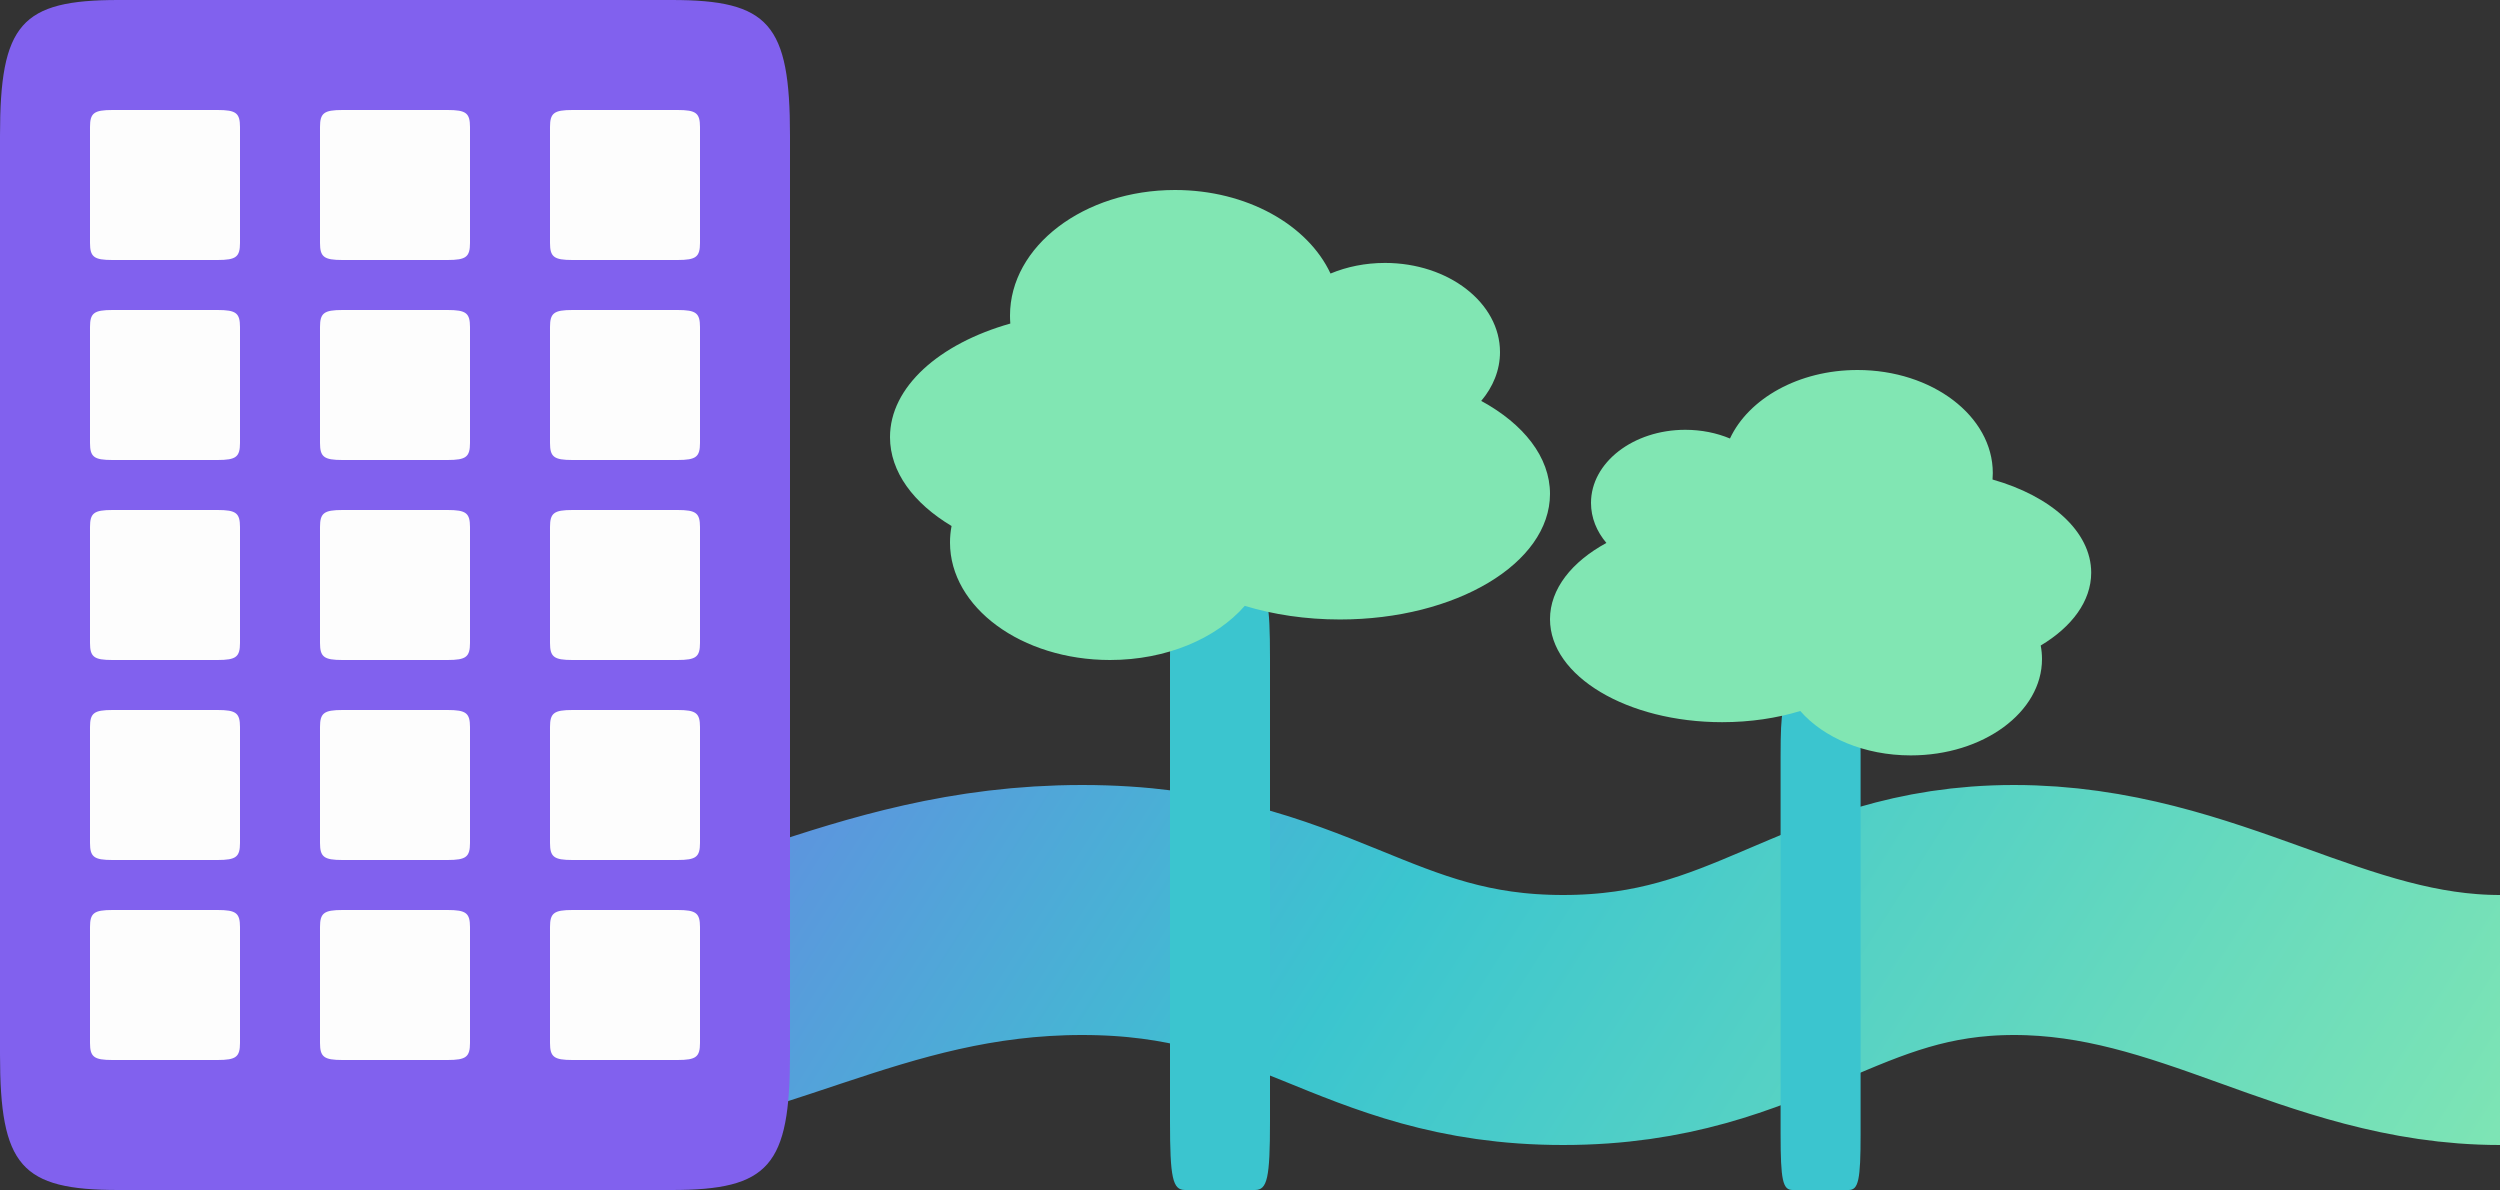 <svg xmlns="http://www.w3.org/2000/svg" width="250" height="119" viewBox="0 0 250 119" fill="none"><rect x="0" y="0" width="250" height="119" fill="#333333" stroke="none"/><g id="Group 12141343"><path id="Vector 28" d="M0 91C21.543 91 37.074 102 55.11 102C73.146 102 86.172 91 108.216 91C130.261 91 136.273 102 156.313 102C176.353 102 182.866 91 201.403 91C219.94 91 232.465 102 250 102" stroke="url(#paint0_linear_370_1629)" stroke-width="25"></path><path id="Squircle" d="M0 13.566C0 2.394 2.092 0 11.85 0H67.15C76.909 0 79 2.394 79 13.566V105.434C79 116.606 76.909 119 67.15 119H11.85C2.092 119 0 116.606 0 105.434V13.566Z" fill="#8161EE"></path><path id="Squircle_2" d="M117 65.84C117 60.207 117.265 59 118.5 59H125.5C126.735 59 127 60.207 127 65.84V112.16C127 117.793 126.735 119 125.5 119H118.5C117.265 119 117 117.793 117 112.16V65.84Z" fill="#3BC5CF"></path><path id="Squircle_3" d="M9 12.71C9 11.302 9.397 11 11.25 11H21.75C23.603 11 24 11.302 24 12.71V24.29C24 25.698 23.603 26 21.75 26H11.25C9.397 26 9 25.698 9 24.29V12.71Z" fill="#FDFDFD"></path><path id="Squircle_4" d="M32 12.71C32 11.302 32.397 11 34.25 11H44.75C46.603 11 47 11.302 47 12.71V24.29C47 25.698 46.603 26 44.75 26H34.25C32.397 26 32 25.698 32 24.29V12.71Z" fill="#FDFDFD"></path><path id="Squircle_5" d="M55 12.71C55 11.302 55.397 11 57.25 11H67.75C69.603 11 70 11.302 70 12.71V24.29C70 25.698 69.603 26 67.75 26H57.25C55.397 26 55 25.698 55 24.29V12.71Z" fill="#FDFDFD"></path><path id="Squircle_6" d="M9 32.71C9 31.302 9.397 31 11.25 31H21.75C23.603 31 24 31.302 24 32.71V44.29C24 45.698 23.603 46 21.75 46H11.25C9.397 46 9 45.698 9 44.29V32.71Z" fill="#FDFDFD"></path><path id="Squircle_7" d="M32 32.71C32 31.302 32.397 31 34.25 31H44.75C46.603 31 47 31.302 47 32.71V44.29C47 45.698 46.603 46 44.75 46H34.25C32.397 46 32 45.698 32 44.29V32.71Z" fill="#FDFDFD"></path><path id="Squircle_8" d="M55 32.71C55 31.302 55.397 31 57.25 31H67.75C69.603 31 70 31.302 70 32.71V44.29C70 45.698 69.603 46 67.75 46H57.25C55.397 46 55 45.698 55 44.29V32.71Z" fill="#FDFDFD"></path><path id="Squircle_9" d="M9 52.71C9 51.302 9.397 51 11.25 51H21.75C23.603 51 24 51.302 24 52.71V64.29C24 65.698 23.603 66 21.75 66H11.25C9.397 66 9 65.698 9 64.29V52.71Z" fill="#FDFDFD"></path><path id="Squircle_10" d="M32 52.71C32 51.302 32.397 51 34.25 51H44.75C46.603 51 47 51.302 47 52.71V64.29C47 65.698 46.603 66 44.75 66H34.25C32.397 66 32 65.698 32 64.29V52.71Z" fill="#FDFDFD"></path><path id="Squircle_11" d="M55 52.71C55 51.302 55.397 51 57.25 51H67.75C69.603 51 70 51.302 70 52.71V64.29C70 65.698 69.603 66 67.75 66H57.25C55.397 66 55 65.698 55 64.29V52.71Z" fill="#FDFDFD"></path><path id="Squircle_12" d="M9 72.71C9 71.302 9.397 71 11.25 71H21.75C23.603 71 24 71.302 24 72.71V84.29C24 85.698 23.603 86 21.75 86H11.25C9.397 86 9 85.698 9 84.29V72.71Z" fill="#FDFDFD"></path><path id="Squircle_13" d="M32 72.71C32 71.302 32.397 71 34.25 71H44.75C46.603 71 47 71.302 47 72.71V84.29C47 85.698 46.603 86 44.75 86H34.25C32.397 86 32 85.698 32 84.29V72.71Z" fill="#FDFDFD"></path><path id="Squircle_14" d="M55 72.71C55 71.302 55.397 71 57.25 71H67.75C69.603 71 70 71.302 70 72.71V84.29C70 85.698 69.603 86 67.75 86H57.25C55.397 86 55 85.698 55 84.29V72.71Z" fill="#FDFDFD"></path><path id="Squircle_15" d="M9 92.71C9 91.302 9.397 91 11.25 91H21.75C23.603 91 24 91.302 24 92.71V104.29C24 105.698 23.603 106 21.75 106H11.25C9.397 106 9 105.698 9 104.29V92.71Z" fill="#FDFDFD"></path><path id="Squircle_16" d="M32 92.71C32 91.302 32.397 91 34.25 91H44.75C46.603 91 47 91.302 47 92.71V104.29C47 105.698 46.603 106 44.75 106H34.25C32.397 106 32 105.698 32 104.29V92.71Z" fill="#FDFDFD"></path><path id="Squircle_17" d="M55 92.71C55 91.302 55.397 91 57.25 91H67.75C69.603 91 70 91.302 70 92.71V104.29C70 105.698 69.603 106 67.75 106H57.25C55.397 106 55 105.698 55 104.29V92.71Z" fill="#FDFDFD"></path><path id="Union" fill-rule="evenodd" clip-rule="evenodd" d="M133.052 27.355C130.78 22.486 124.675 19 117.5 19C108.387 19 101 24.623 101 31.56C101 31.827 101.011 32.092 101.032 32.355C93.92 34.367 89 38.697 89 43.715C89 47.186 91.353 50.327 95.156 52.6C95.053 53.139 95 53.69 95 54.25C95 60.739 102.163 66 111 66C116.659 66 121.633 63.842 124.477 60.586C127.336 61.457 130.572 61.948 134 61.948C145.598 61.948 155 56.325 155 49.388C155 45.703 152.347 42.389 148.121 40.091C149.309 38.688 150 37.01 150 35.207C150 30.284 144.851 26.293 138.5 26.293C136.529 26.293 134.674 26.677 133.052 27.355Z" fill="#81E6B3"></path><path id="Squircle_18" d="M178.06 75.586C178.06 70.986 178.272 70 179.26 70H184.86C185.848 70 186.06 70.986 186.06 75.586V113.414C186.06 118.014 185.848 119 184.86 119H179.26C178.272 119 178.06 118.014 178.06 113.414V75.586Z" fill="#3BC5CF"></path><path id="Union_2" fill-rule="evenodd" clip-rule="evenodd" d="M172.997 43.851C174.86 39.859 179.866 37 185.75 37C193.222 37 199.28 41.611 199.28 47.3C199.28 47.518 199.271 47.736 199.253 47.951C205.085 49.601 209.12 53.152 209.12 57.267C209.12 60.112 207.191 62.688 204.072 64.552C204.156 64.994 204.2 65.446 204.2 65.905C204.2 71.226 198.326 75.54 191.08 75.54C186.439 75.54 182.361 73.771 180.029 71.1C177.685 71.815 175.031 72.218 172.22 72.218C162.71 72.218 155 67.606 155 61.918C155 58.897 157.175 56.179 160.64 54.295C159.666 53.145 159.1 51.769 159.1 50.29C159.1 46.253 163.322 42.98 168.53 42.98C170.146 42.98 171.667 43.296 172.997 43.851Z" fill="#81E6B3"></path></g><defs><linearGradient id="paint0_linear_370_1629" x1="-5.76626e-07" y1="96.549" x2="190.518" y2="217.955" gradientUnits="userSpaceOnUse"><stop stop-color="#8161EE"></stop><stop offset="0.505" stop-color="#3BC5CF"></stop><stop offset="1" stop-color="#81E6B3"></stop></linearGradient></defs></svg>